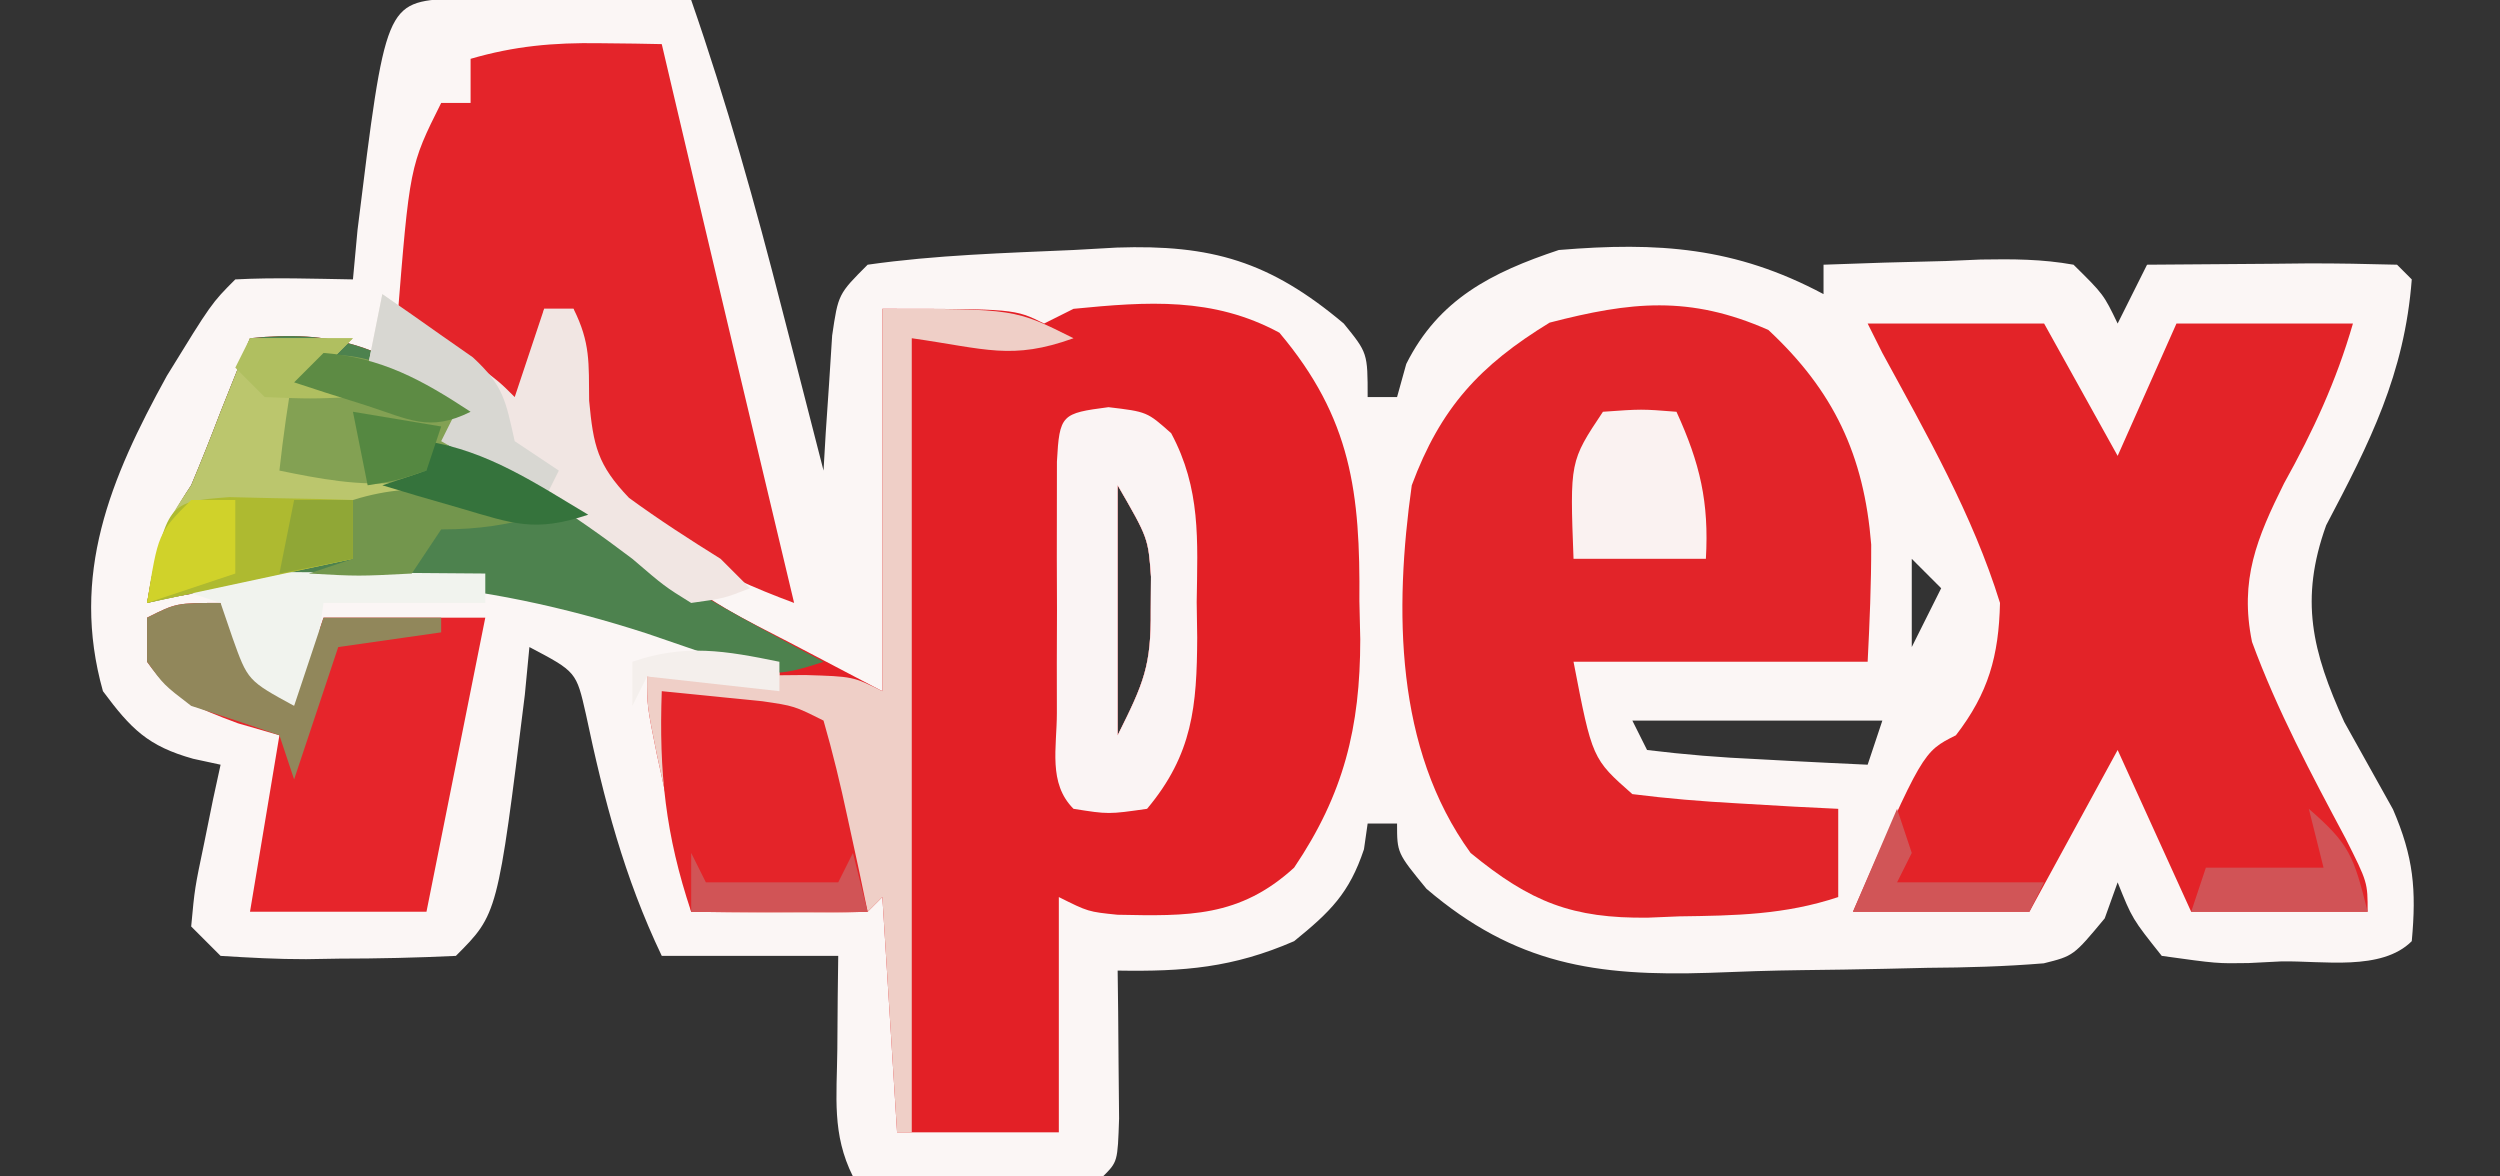 <?xml version="1.0" encoding="UTF-8"?>
<svg version="1.1" xmlns="http://www.w3.org/2000/svg" width="170" height="80">
<rect width="100%" height="100%" fill="#333333" stroke="none"/>
<path d="M0 0 C0.749 0.005 1.498 0.01 2.269 0.016 C3.078 0.019 3.887 0.022 4.72 0.026 C5.571 0.034 6.421 0.042 7.297 0.051 C8.151 0.056 9.005 0.06 9.885 0.065 C12.001 0.077 14.118 0.094 16.234 0.114 C18.646 7.06 20.602 14.054 22.422 21.176 C22.831 22.761 22.831 22.761 23.248 24.377 C23.913 26.955 24.575 29.534 25.234 32.114 C25.283 31.27 25.332 30.427 25.383 29.559 C25.457 28.463 25.532 27.367 25.609 26.239 C25.679 25.148 25.748 24.057 25.82 22.934 C26.234 20.114 26.234 20.114 28.234 18.114 C32.874 17.453 37.555 17.322 42.234 17.114 C43.688 17.032 43.688 17.032 45.172 16.949 C51.608 16.734 55.578 17.877 60.609 22.114 C62.234 24.114 62.234 24.114 62.234 27.114 C62.894 27.114 63.554 27.114 64.234 27.114 C64.44 26.371 64.647 25.629 64.859 24.864 C67.062 20.458 70.666 18.636 75.234 17.114 C81.991 16.554 87.228 16.91 93.234 20.114 C93.234 19.454 93.234 18.794 93.234 18.114 C96.006 18.006 98.774 17.926 101.547 17.864 C102.332 17.83 103.118 17.796 103.927 17.762 C106.101 17.725 108.094 17.73 110.234 18.114 C112.277 20.129 112.277 20.129 113.234 22.114 C113.894 20.794 114.554 19.474 115.234 18.114 C118.047 18.087 120.859 18.067 123.672 18.051 C124.474 18.043 125.277 18.034 126.103 18.026 C128.147 18.017 130.191 18.061 132.234 18.114 C132.564 18.444 132.894 18.774 133.234 19.114 C132.739 25.567 130.386 30.189 127.414 35.832 C125.599 40.879 126.458 44.409 128.644 49.211 C129.748 51.191 130.852 53.17 131.957 55.149 C133.359 58.403 133.555 60.607 133.234 64.114 C131.177 66.171 127.171 65.435 124.359 65.489 C123.259 65.545 123.259 65.545 122.136 65.602 C119.992 65.637 119.992 65.637 116.234 65.114 C114.226 62.59 114.226 62.59 113.234 60.114 C112.944 60.922 112.654 61.73 112.355 62.563 C110.234 65.114 110.234 65.114 108.211 65.62 C105.565 65.837 102.952 65.91 100.297 65.926 C99.349 65.948 98.401 65.97 97.425 65.993 C95.543 66.034 93.662 66.064 91.78 66.083 C89.673 66.108 87.566 66.181 85.461 66.266 C77.784 66.513 72.268 65.705 66.234 60.551 C64.234 58.114 64.234 58.114 64.234 56.114 C63.574 56.114 62.914 56.114 62.234 56.114 C62.152 56.691 62.069 57.269 61.984 57.864 C60.985 60.861 59.684 62.127 57.234 64.114 C53.07 65.924 49.729 66.189 45.234 66.114 C45.246 67.04 45.257 67.967 45.269 68.922 C45.278 70.12 45.287 71.317 45.297 72.551 C45.308 73.746 45.32 74.941 45.332 76.172 C45.234 79.114 45.234 79.114 44.234 80.114 C41.371 80.187 38.533 80.206 35.672 80.176 C34.865 80.172 34.059 80.167 33.228 80.162 C31.23 80.151 29.232 80.133 27.234 80.114 C25.792 77.229 26.14 74.696 26.172 71.489 C26.181 70.3 26.19 69.111 26.199 67.887 C26.211 66.972 26.222 66.056 26.234 65.114 C22.274 65.114 18.314 65.114 14.234 65.114 C11.676 59.755 10.302 54.497 9.078 48.688 C8.423 45.793 8.423 45.793 5.234 44.114 C5.131 45.186 5.028 46.259 4.922 47.364 C3.075 62.273 3.075 62.273 0.234 65.114 C-2.424 65.24 -5.045 65.299 -7.703 65.301 C-8.445 65.313 -9.187 65.326 -9.951 65.338 C-11.891 65.343 -13.83 65.235 -15.766 65.114 C-16.426 64.454 -17.086 63.794 -17.766 63.114 C-17.524 60.512 -17.524 60.512 -16.891 57.489 C-16.687 56.486 -16.484 55.483 -16.274 54.449 C-16.106 53.679 -15.939 52.908 -15.766 52.114 C-16.381 51.981 -16.996 51.848 -17.629 51.711 C-20.712 50.849 -21.856 49.682 -23.766 47.114 C-25.988 39.196 -23.288 32.689 -19.418 25.668 C-16.383 20.731 -16.383 20.731 -14.766 19.114 C-12.095 18.972 -9.442 19.071 -6.766 19.114 C-6.663 18 -6.56 16.886 -6.453 15.739 C-4.547 0.292 -4.547 0.292 0 0 Z M45.234 33.114 C45.234 38.724 45.234 44.334 45.234 50.114 C47.041 46.5 47.51 45.376 47.484 41.614 C47.489 40.861 47.494 40.108 47.5 39.332 C47.312 36.707 47.312 36.707 45.234 33.114 Z M99.234 38.114 C99.234 40.094 99.234 42.074 99.234 44.114 C99.894 42.794 100.554 41.474 101.234 40.114 C100.574 39.454 99.914 38.794 99.234 38.114 Z M80.234 49.114 C80.564 49.774 80.894 50.434 81.234 51.114 C83.784 51.426 86.238 51.627 88.797 51.739 C89.863 51.797 89.863 51.797 90.951 51.856 C92.712 51.95 94.473 52.033 96.234 52.114 C96.564 51.124 96.894 50.134 97.234 49.114 C91.624 49.114 86.014 49.114 80.234 49.114 Z " fill="#FBF6F5" transform="translate(30.766,-0.114)"/>
<path d="M0 0 C9 0 9 0 11 1 C11.66 0.67 12.32 0.34 13 0 C18.032 -0.494 22.489 -0.818 27 1.625 C31.914 7.46 32.498 12.532 32.438 19.875 C32.457 20.735 32.477 21.595 32.498 22.48 C32.494 28.47 31.377 32.999 28 38 C24.291 41.391 20.788 41.3 15.988 41.203 C14 41 14 41 12 40 C12 45.28 12 50.56 12 56 C8.37 56 4.74 56 1 56 C0.67 50.72 0.34 45.44 0 40 C-0.33 40.33 -0.66 40.66 -1 41 C-3.02 41.072 -5.042 41.084 -7.062 41.062 C-8.72 41.049 -8.72 41.049 -10.41 41.035 C-11.265 41.024 -12.119 41.012 -13 41 C-13.502 38.709 -14.002 36.417 -14.5 34.125 C-14.778 32.849 -15.057 31.573 -15.344 30.258 C-16 27 -16 27 -16 25 C-13.03 25.33 -10.06 25.66 -7 26 C-7 25.34 -7 24.68 -7 24 C-8.663 23.584 -8.663 23.584 -10.359 23.16 C-23 20 -23 20 -24.984 19.448 C-27.101 18.978 -28.986 18.871 -31.152 18.867 C-31.929 18.866 -32.706 18.865 -33.506 18.863 C-34.308 18.867 -35.111 18.871 -35.938 18.875 C-37.135 18.869 -37.135 18.869 -38.357 18.863 C-42.37 18.87 -46.084 19.003 -50 20 C-49.453 16.625 -48.945 14.918 -47 12 C-46.303 10.346 -45.639 8.677 -45 7 C-44.333 5.333 -43.667 3.667 -43 2 C-37.342 1.411 -34.361 2.554 -29.602 5.613 C-28 7 -28 7 -27 10 C-24.552 11.582 -24.552 11.582 -21.625 13 C-16.295 15.7 -16.295 15.7 -14.566 17.457 C-12.183 19.805 -9.254 21.16 -6.312 22.688 C-4.229 23.781 -2.146 24.874 0 26 C0 17.42 0 8.84 0 0 Z M16 12 C16 17.61 16 23.22 16 29 C17.807 25.386 18.276 24.262 18.25 20.5 C18.255 19.747 18.26 18.994 18.266 18.219 C18.078 15.593 18.078 15.593 16 12 Z " fill="#E32026" transform="translate(60,21)"/>
<path d="M0 0 C4.445 4.142 6.507 8.515 6.992 14.594 C6.999 17.251 6.884 19.908 6.75 22.562 C0.15 22.562 -6.45 22.562 -13.25 22.562 C-11.978 29.158 -11.978 29.158 -9.25 31.562 C-6.885 31.863 -4.506 32.058 -2.125 32.188 C-0.844 32.262 0.438 32.337 1.758 32.414 C2.745 32.463 3.733 32.512 4.75 32.562 C4.75 34.542 4.75 36.523 4.75 38.562 C1.114 39.774 -2.274 39.823 -6.062 39.875 C-7.111 39.919 -7.111 39.919 -8.182 39.963 C-13.324 40.025 -16.161 38.921 -20.25 35.562 C-25.4 28.459 -25.439 19.025 -24.25 10.562 C-22.293 5.293 -19.636 2.41 -14.875 -0.5 C-9.38 -1.921 -5.373 -2.376 0 0 Z " fill="#E22429" transform="translate(120.25,22.438)"/>
<path d="M0 0 C3.96 0 7.92 0 12 0 C13.65 2.97 15.3 5.94 17 9 C18.32 6.03 19.64 3.06 21 0 C24.96 0 28.92 0 33 0 C31.857 3.947 30.297 7.303 28.312 10.875 C26.472 14.579 25.276 17.423 26.137 21.648 C27.844 26.3 30.176 30.659 32.504 35.023 C34 38 34 38 34 40 C30.04 40 26.08 40 22 40 C19.525 34.555 19.525 34.555 17 29 C15.02 32.63 13.04 36.26 11 40 C7.04 40 3.08 40 -1 40 C3.75 29.125 3.75 29.125 6 28 C8.212 25.133 8.918 22.608 9 19 C7.15 13.011 3.986 7.485 1 2 C0.67 1.34 0.34 0.68 0 0 Z " fill="#E32328" transform="translate(127,22)"/>
<path d="M0 0 C0.799 0.009 1.598 0.018 2.422 0.027 C3.025 0.039 3.628 0.051 4.25 0.062 C4.481 1.046 4.711 2.03 4.949 3.043 C7.692 14.722 10.466 26.393 13.25 38.062 C7.791 36.04 3.074 33.54 -0.75 29.062 C-1.773 25.35 -1.923 21.898 -1.75 18.062 C-2.41 18.062 -3.07 18.062 -3.75 18.062 C-4.08 20.372 -4.41 22.683 -4.75 25.062 C-7.72 23.082 -10.69 21.102 -13.75 19.062 C-12.893 8.348 -12.893 8.348 -10.75 4.062 C-10.09 4.062 -9.43 4.062 -8.75 4.062 C-8.75 3.072 -8.75 2.083 -8.75 1.062 C-5.755 0.19 -3.114 -0.046 0 0 Z " fill="#E4242A" transform="translate(40.75,2.938)"/>
<path d="M0 0 C5.658 -0.589 8.639 0.554 13.398 3.613 C15 5 15 5 16 8 C18.448 9.582 18.448 9.582 21.375 11 C24.803 12.737 27.337 14.265 30 17 C31.535 17.941 33.1 18.836 34.688 19.688 C35.496 20.124 36.304 20.561 37.137 21.012 C37.752 21.338 38.366 21.664 39 22 C35.658 23.114 35.123 22.93 31.965 21.785 C31.164 21.511 30.363 21.236 29.537 20.953 C28.679 20.659 27.821 20.365 26.938 20.062 C15.79 16.457 4.537 15.268 -7 18 C-6.453 14.625 -5.945 12.918 -4 10 C-3.303 8.346 -2.639 6.677 -2 5 C-1.333 3.333 -0.667 1.667 0 0 Z " fill="#4D824E" transform="translate(17,23)"/>
<path d="M0 0 C9 0 9 0 13 2 C8.796 3.513 7.042 2.72 2 2 C2 19.82 2 37.64 2 56 C1.67 56 1.34 56 1 56 C0.67 50.72 0.34 45.44 0 40 C-0.495 40.495 -0.495 40.495 -1 41 C-3.02 41.072 -5.042 41.084 -7.062 41.062 C-8.72 41.049 -8.72 41.049 -10.41 41.035 C-11.265 41.024 -12.119 41.012 -13 41 C-13.502 38.709 -14.002 36.417 -14.5 34.125 C-14.918 32.211 -14.918 32.211 -15.344 30.258 C-16 27 -16 27 -16 25 C-13.708 24.973 -11.417 24.954 -9.125 24.938 C-7.849 24.926 -6.573 24.914 -5.258 24.902 C-2 25 -2 25 0 26 C0 17.42 0 8.84 0 0 Z " fill="#EFCFC7" transform="translate(60,21)"/>
<path d="M0 0 C0.268 0.784 0.536 1.567 0.812 2.375 C1.848 5.281 1.848 5.281 5 7 C5.66 5.02 6.32 3.04 7 1 C10.63 1 14.26 1 18 1 C16.68 7.6 15.36 14.2 14 21 C10.04 21 6.08 21 2 21 C2.66 17.04 3.32 13.08 4 9 C3.072 8.732 2.144 8.464 1.188 8.188 C-1.764 7.088 -3.191 6.512 -5 4 C-5 3.01 -5 2.02 -5 1 C-3 0 -3 0 0 0 Z " fill="#E6252B" transform="translate(15,41)"/>
<path d="M0 0 C2.625 0.312 2.625 0.312 4.266 1.773 C6.289 5.552 6.061 9.03 6 13.25 C6.012 14.049 6.023 14.847 6.035 15.67 C6.012 20.316 5.736 23.601 2.625 27.312 C0 27.688 0 27.688 -2.375 27.312 C-4.12 25.567 -3.505 23.151 -3.508 20.781 C-3.509 19.661 -3.51 18.541 -3.512 17.387 C-3.508 16.207 -3.504 15.028 -3.5 13.812 C-3.504 12.633 -3.508 11.454 -3.512 10.238 C-3.51 9.118 -3.509 7.998 -3.508 6.844 C-3.507 5.808 -3.506 4.772 -3.504 3.705 C-3.33 0.486 -3.184 0.419 0 0 Z M0.625 5.312 C0.625 10.922 0.625 16.532 0.625 22.312 C2.432 18.699 2.901 17.575 2.875 13.812 C2.88 13.06 2.885 12.307 2.891 11.531 C2.703 8.906 2.703 8.906 0.625 5.312 Z " fill="#FAF4F4" transform="translate(75.375,27.688)"/>
<path d="M0 0 C1.459 0.141 2.917 0.288 4.375 0.438 C5.593 0.559 5.593 0.559 6.836 0.684 C9 1 9 1 11 2 C11.627 4.165 12.154 6.359 12.625 8.562 C12.885 9.76 13.146 10.958 13.414 12.191 C13.607 13.118 13.801 14.045 14 15 C10.04 15 6.08 15 2 15 C0.252 9.756 -0.194 5.527 0 0 Z " fill="#E42429" transform="translate(45,47)"/>
<path d="M0 0 C2.31 0 4.62 0 7 0 C6.34 0.66 5.68 1.32 5 2 C5.66 2.66 6.32 3.32 7 4 C5.68 4 4.36 4 3 4 C3 5.32 3 6.64 3 8 C7.455 8.99 7.455 8.99 12 10 C12 10.33 12 10.66 12 11 C10.35 11 8.7 11 7 11 C7 12.32 7 13.64 7 15 C0.07 16.485 0.07 16.485 -7 18 C-6 13 -6 13 -4 10 C-3.303 8.346 -2.639 6.677 -2 5 C-1.333 3.333 -0.667 1.667 0 0 Z " fill="#BBC66D" transform="translate(17,23)"/>
<path d="M0 0 C1.313 0.978 2.626 1.958 3.938 2.938 C4.668 3.483 5.399 4.028 6.152 4.59 C8 6 8 6 9 7 C9.66 5.02 10.32 3.04 11 1 C11.66 1 12.32 1 13 1 C14.158 3.315 14.032 4.682 14.062 7.25 C14.348 10.309 14.627 11.61 16.773 13.855 C18.8 15.337 20.871 16.672 23 18 C23.66 18.66 24.32 19.32 25 20 C23.25 20.688 23.25 20.688 21 21 C19.188 19.875 19.188 19.875 17 18 C12.847 14.852 8.749 12.201 4 10 C4.33 9.34 4.66 8.68 5 8 C3.02 7.01 1.04 6.02 -1 5 C-0.67 3.35 -0.34 1.7 0 0 Z " fill="#F1E6E3" transform="translate(26,20)"/>
<path d="M0 0 C1.204 0.005 1.204 0.005 2.432 0.01 C3.682 0.022 3.682 0.022 4.957 0.035 C5.802 0.04 6.647 0.044 7.518 0.049 C9.602 0.061 11.686 0.079 13.77 0.098 C13.77 0.758 13.77 1.418 13.77 2.098 C10.14 2.098 6.51 2.098 2.77 2.098 C2.44 4.408 2.11 6.718 1.77 9.098 C-1.23 9.098 -1.23 9.098 -2.918 7.848 C-4.23 6.098 -4.23 6.098 -4.23 2.098 C-5.22 1.768 -6.21 1.438 -7.23 1.098 C-4.465 0.176 -2.848 -0.02 0 0 Z " fill="#F1F3EE" transform="translate(19.23,38.902)"/>
<path d="M0 0 C2.625 -0.188 2.625 -0.188 5 0 C6.604 3.508 7.22 6.144 7 10 C4.03 10 1.06 10 -2 10 C-2.25 3.375 -2.25 3.375 0 0 Z " fill="#FAF2F1" transform="translate(109,28)"/>
<path d="M0 0 C2.812 1.562 2.812 1.562 5 3 C2.59 6.736 2.59 6.736 0.188 7.812 C-2.669 8.057 -5.202 7.572 -8 7 C-7.744 4.657 -7.407 2.322 -7 0 C-4.248 -1.376 -2.938 -0.82 0 0 Z " fill="#83A153" transform="translate(27,25)"/>
<path d="M0 0 C0.998 0.023 1.995 0.046 3.023 0.07 C4.528 0.097 4.528 0.097 6.062 0.125 C6.833 0.148 7.604 0.171 8.398 0.195 C8.398 1.515 8.398 2.835 8.398 4.195 C1.468 5.68 1.468 5.68 -5.602 7.195 C-4.226 0.317 -4.226 0.317 0 0 Z " fill="#AEBA30" transform="translate(15.602,33.805)"/>
<path d="M0 0 C0.268 0.784 0.536 1.567 0.812 2.375 C1.848 5.281 1.848 5.281 5 7 C5.66 5.02 6.32 3.04 7 1 C9.64 1 12.28 1 15 1 C15 1.33 15 1.66 15 2 C12.69 2.33 10.38 2.66 8 3 C7.01 5.97 6.02 8.94 5 12 C4.67 11.01 4.34 10.02 4 9 C2.009 8.307 0.008 7.643 -2 7 C-3.875 5.562 -3.875 5.562 -5 4 C-5 3.01 -5 2.02 -5 1 C-3 0 -3 0 0 0 Z " fill="#91875B" transform="translate(15,41)"/>
<path d="M0 0 C1.322 0.903 2.632 1.823 3.938 2.75 C4.668 3.26 5.399 3.771 6.152 4.297 C8.265 6.244 8.387 7.281 9 10 C9.99 10.66 10.98 11.32 12 12 C11.67 12.66 11.34 13.32 11 14 C7.535 12.02 7.535 12.02 4 10 C4.33 9.34 4.66 8.68 5 8 C3.02 7.01 1.04 6.02 -1 5 C-0.67 3.35 -0.34 1.7 0 0 Z " fill="#D8D7D2" transform="translate(26,20)"/>
<path d="M0 0 C-2.491 0.687 -4.379 1 -7 1 C-7.99 2.485 -7.99 2.485 -9 4 C-12.625 4.188 -12.625 4.188 -16 4 C-15.01 3.67 -14.02 3.34 -13 3 C-13 1.68 -13 0.36 -13 -1 C-8.155 -2.514 -4.741 -1.366 0 0 Z " fill="#73964D" transform="translate(37,35)"/>
<path d="M0 0 C2.764 2.403 3.041 3.163 4 7 C0.04 7 -3.92 7 -8 7 C-7.67 6.01 -7.34 5.02 -7 4 C-4.36 4 -1.72 4 1 4 C0.67 2.68 0.34 1.36 0 0 Z " fill="#D15356" transform="translate(157,55)"/>
<path d="M0 0 C4.194 0.671 7.403 2.856 11 5 C7.368 6.211 5.935 5.628 2.312 4.562 C1.319 4.275 0.325 3.988 -0.699 3.691 C-1.458 3.463 -2.218 3.235 -3 3 C-2.01 2.67 -1.02 2.34 0 2 C0 1.34 0 0.68 0 0 Z " fill="#35733C" transform="translate(29,30)"/>
<path d="M0 0 C0.33 0.99 0.66 1.98 1 3 C0.67 3.66 0.34 4.32 0 5 C3.3 5 6.6 5 10 5 C9.67 5.66 9.34 6.32 9 7 C5.04 7 1.08 7 -3 7 C-2.01 4.69 -1.02 2.38 0 0 Z " fill="#D15557" transform="translate(129,55)"/>
<path d="M0 0 C0.99 0 1.98 0 3 0 C3 1.65 3 3.3 3 5 C1.02 5.66 -0.96 6.32 -3 7 C-2.25 2.25 -2.25 2.25 0 0 Z " fill="#D0D22A" transform="translate(13,34)"/>
<path d="M0 0 C0.33 0.66 0.66 1.32 1 2 C3.97 2 6.94 2 10 2 C10.33 1.34 10.66 0.68 11 0 C11.33 1.32 11.66 2.64 12 4 C8.04 4 4.08 4 0 4 C0 2.68 0 1.36 0 0 Z " fill="#D15456" transform="translate(47,58)"/>
<path d="M0 0 C2.31 0 4.62 0 7 0 C6.34 0.66 5.68 1.32 5 2 C5.66 2.66 6.32 3.32 7 4 C4.125 4.125 4.125 4.125 1 4 C0.34 3.34 -0.32 2.68 -1 2 C-0.67 1.34 -0.34 0.68 0 0 Z " fill="#B0BF60" transform="translate(17,23)"/>
<path d="M0 0 C0 0.66 0 1.32 0 2 C-2.97 1.67 -5.94 1.34 -9 1 C-9.33 1.66 -9.66 2.32 -10 3 C-10 2.01 -10 1.02 -10 0 C-6.424 -1.238 -3.663 -0.749 0 0 Z " fill="#F4EFEC" transform="translate(53,45)"/>
<path d="M0 0 C2.97 0.495 2.97 0.495 6 1 C5.67 1.99 5.34 2.98 5 4 C2.938 4.688 2.938 4.688 1 5 C0.67 3.35 0.34 1.7 0 0 Z " fill="#558841" transform="translate(24,28)"/>
<path d="M0 0 C3.971 0.322 6.707 1.836 10 4 C7.182 5.409 5.827 4.509 2.875 3.562 C1.965 3.275 1.055 2.988 0.117 2.691 C-0.581 2.463 -1.28 2.235 -2 2 C-1.34 1.34 -0.68 0.68 0 0 Z " fill="#5D8B44" transform="translate(22,24)"/>
<path d="M0 0 C1.32 0 2.64 0 4 0 C4 1.32 4 2.64 4 4 C2.35 4.33 0.7 4.66 -1 5 C-0.67 3.35 -0.34 1.7 0 0 Z " fill="#90A736" transform="translate(20,34)"/>
</svg>
